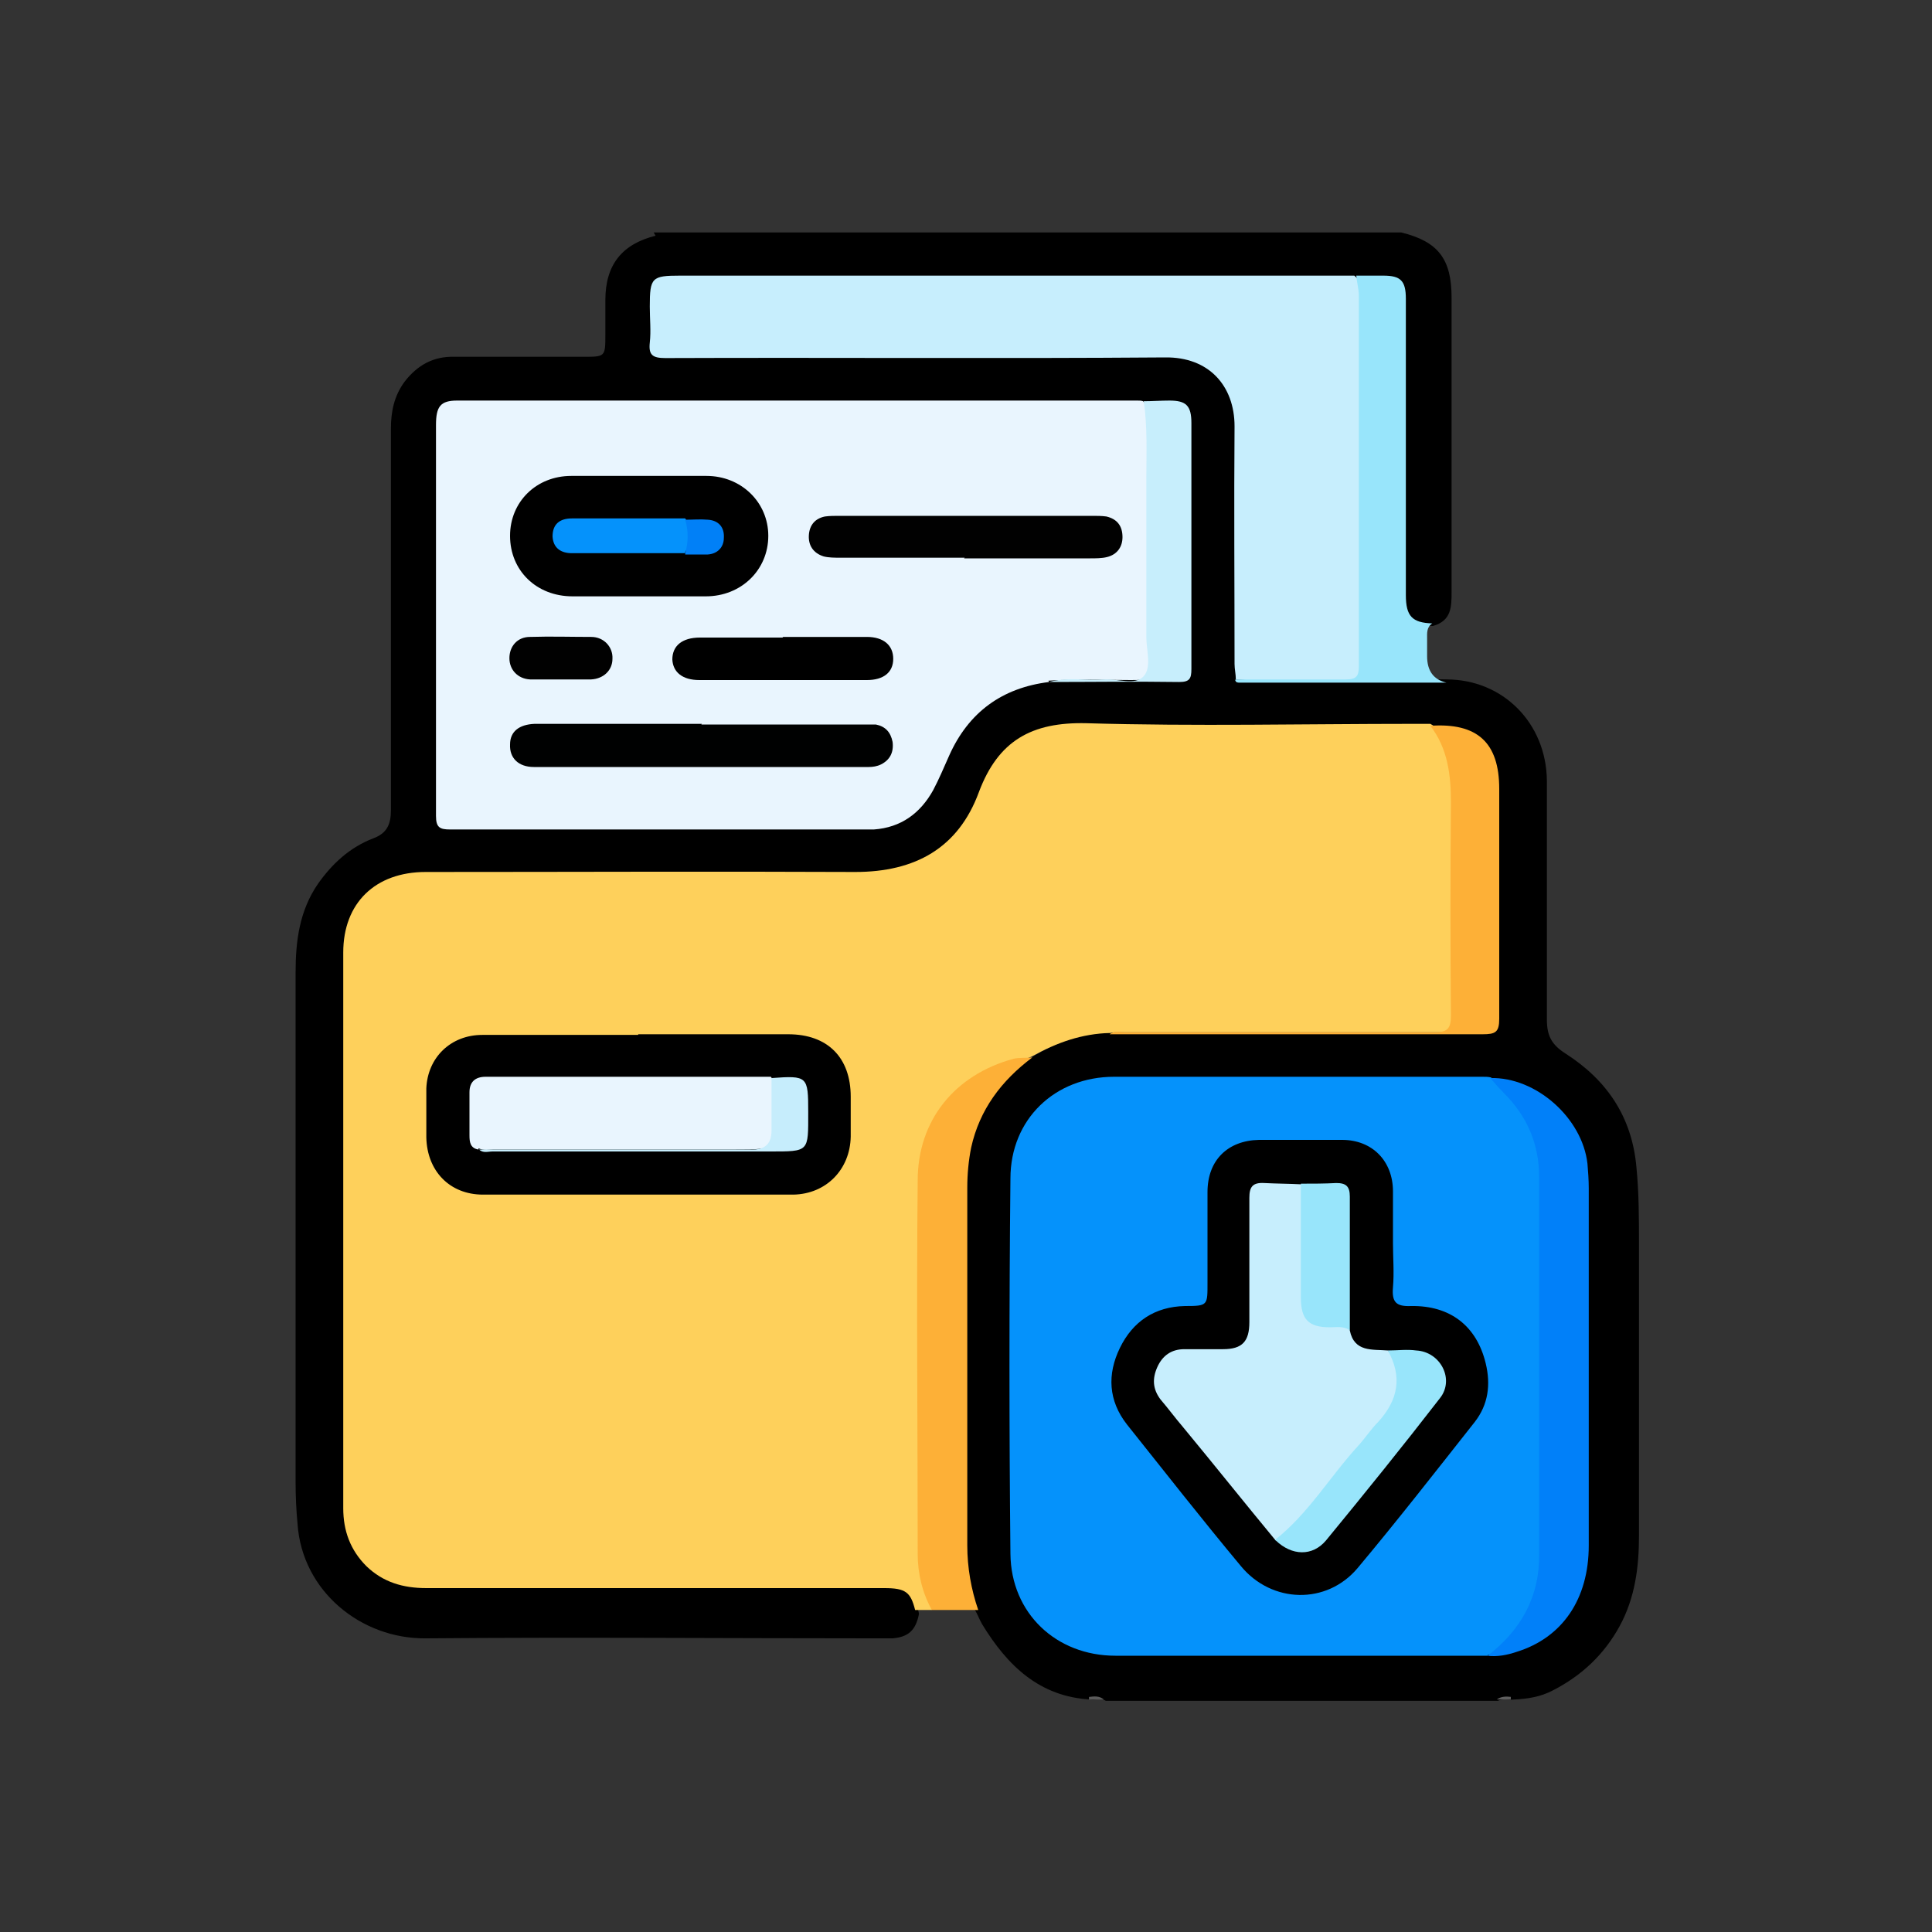 <?xml version="1.0" encoding="UTF-8"?>
<svg id="Layer_1" data-name="Layer 1" xmlns="http://www.w3.org/2000/svg" version="1.1" viewBox="0 0 300 300">
  <rect x="0" y="0" width="300" height="300" fill="#333333" stroke="none"/>
  <defs>
    <style>
      .cls-1 {
        fill: #fed05b;
      }

      .cls-1, .cls-2, .cls-3, .cls-4, .cls-5, .cls-6, .cls-7, .cls-8, .cls-9, .cls-10, .cls-11, .cls-12, .cls-13, .cls-14, .cls-15 {
        stroke-width: 0px;
      }

      .cls-2 {
        fill: #000;
      }

      .cls-3 {
        fill: #0180f9;
      }

      .cls-4 {
        fill: #c7eefc;
      }

      .cls-5 {
        fill: #c6edfc;
      }

      .cls-6 {
        fill: #5a5a5a;
      }

      .cls-7 {
        fill: #98e5fb;
      }

      .cls-8 {
        fill: #0180f7;
      }

      .cls-9 {
        fill: #fdb037;
      }

      .cls-10 {
        fill: #010101;
      }

      .cls-11 {
        fill: #000101;
      }

      .cls-12 {
        fill: #e9f5fe;
      }

      .cls-13 {
        fill: #0592fb;
      }

      .cls-14 {
        fill: #c7eefd;
      }

      .cls-15 {
        fill: #5e5e5e;
      }
    </style>
  </defs>
  <path class="cls-2" d="M101.5,36.1h116.1c5.7,1.4,7.8,4.1,7.8,10.1,0,15.2,0,30.4,0,45.7,0,2.3,0,4.5-2.9,5.3-3.3,0-4.7-1.2-5.1-4.4-.1-1,0-2.1,0-3.1,0-13.6,0-27.2,0-40.8,0-.9,0-1.8,0-2.7,0-1.7-.9-2.6-2.6-2.6-1.4,0-2.8,0-4.2,0-.9,0-1.8,0-2.7,0-33.6,0-67.3,0-100.9,0-4.9,0-5.1.2-5.1,5.2,0,7.2-1,6.3,6.2,6.3,24.5,0,49,0,73.6,0,6.5,0,10.5,3.9,10.9,10.4,0,.9,0,1.8,0,2.7,0,11.1,0,22.2,0,33.3,0,1.1-.2,2.2.4,3.3.7.9,1.7.7,2.7.7,9.6,0,19.2-.2,28.9,0,8.8,0,15.5,6.8,15.6,15.7,0,12.4,0,24.7,0,37.1,0,2.5.7,3.9,2.9,5.3,6.4,4.1,10.3,9.8,11,17.6.4,4,.4,8,.4,12,0,15.1,0,30.2,0,45.3,0,4.8-.6,9.6-3,14-2.4,4.4-5.9,7.7-10.4,10-1.9,1-3.9,1.3-6,1.4-.8.1-1.7-.2-2.5.2h-60.9c-.7-.5-1.5-.1-2.3-.2-8-.4-13-5.3-16.9-11.7-.4-.7-.7-1.5-1.1-2.2-1.4-3.2-1.8-6.6-1.8-10,0-18.3,0-36.7,0-55,0-8.5,3-15.8,10.4-20.7,4-2.5,8.2-4.1,12.9-3.9,18.7,0,37.4,0,56.2,0,3.1,0,3.2-.2,3.2-3.3,0-11.1-.2-22.2,0-33.3.1-6.8-2.8-10.5-10-10.1-18.7,0-37.3.1-56,0-6.1,0-10,2.4-12.3,7.9-.6,1.5-1.4,2.9-2.2,4.4-3.5,7-9.1,10.5-16.9,10.5-21.9,0-43.9,0-65.8,0-2,0-4,.1-6,.5-4.7,1-8,4.4-8.8,9.2-.3,2.1-.5,4.1-.5,6.2,0,26.2,0,52.3,0,78.5,0,1.9.1,3.8.4,5.8.8,5.7,5.1,9.6,10.9,9.7,9.3,0,18.5,0,27.8,0,14.2,0,28.3,0,42.5,0,1,0,2.1,0,3.1.1,2.6.4,3.7,1.4,4.2,4.1-.5,2.6-1.7,3.6-4.1,3.8-.9,0-1.8,0-2.7,0-23.3,0-46.6-.2-69.8,0-10,.1-19.2-7.3-19.9-17.8-.2-2.1-.3-4.3-.3-6.4,0-26.4,0-52.8,0-79.2,0-4.9.6-9.6,3.5-13.8,2.2-3.1,4.9-5.6,8.5-7,2.2-.8,2.8-2.2,2.8-4.4,0-19.7,0-39.4,0-59.2,0-2.7.5-5.1,2.1-7.3,2-2.6,4.5-4,7.8-3.9,6.7,0,13.3,0,20,0,3.4,0,3.4,0,3.4-3.5,0-1.8,0-3.6,0-5.3,0-5.5,2.6-8.7,7.8-10Z"/>
  <path class="cls-6" d="M169.1,263.9c0-.1,0-.3,0-.4.8-.1,1.6-.2,2.3.4h-2.2Z"/>
  <path class="cls-15" d="M234.6,263.5c0,.1,0,.3,0,.4h-2.2c.7-.5,1.5-.5,2.3-.4Z"/>
  <path class="cls-1" d="M144.7,250c-.9,0-1.7,0-2.6,0-.7-2.8-1.5-3.4-4.8-3.4-23.7,0-47.4,0-71.1,0-3.6,0-6.7-.9-9.3-3.4-2.5-2.5-3.6-5.5-3.6-9,0-28.8,0-57.5,0-86.3,0-7.7,5-12.5,12.8-12.5,22.2,0,44.5-.1,66.7,0,9.3,0,16-3.7,19.2-12.4,3-8,8.2-10.9,16.7-10.7,16.9.5,33.8.1,50.7.1.9,0,1.8,0,2.7,0,1.9,1,2.5,2.8,3.2,4.6.6,1.7.7,3.5.7,5.3,0,11.4,0,22.8,0,34.2,0,.5,0,1,0,1.6,0,1.5-.7,2.2-2.3,2.2-5,0-9.9,0-14.9,0-11.3,0-22.6,0-34,0-.8,0-1.6-.1-2.4.1-4.4.1-8.3,1.5-12.1,3.6-.8.4-1.7.6-2.5.8-8.8,2.4-14.5,9.3-14.5,18.4-.1,19.2,0,38.4,0,57.6,0,2.2.4,4.3,1.1,6.3.3.8.7,1.7.4,2.6Z"/>
  <path class="cls-12" d="M162.9,105.9c-7.3.9-12.5,4.7-15.5,11.4-.8,1.8-1.6,3.7-2.5,5.4-2,3.6-5,5.8-9.2,6.1-.8,0-1.6,0-2.4,0-21.1,0-42.3,0-63.4,0-1.6,0-2.2-.3-2.2-2.1,0-20.2,0-40.5,0-60.7,0-2.9.7-3.8,3.3-3.8,35.2,0,70.4,0,105.6,0,.3,0,.6,0,.9.1,1.1,1.3,1.1,2.9,1.1,4.4,0,12,0,24.1,0,36.1,0,2.7-.2,2.8-3,2.8-4.3,0-8.6-.2-12.8.1Z"/>
  <path class="cls-13" d="M231,257.1c-13.7,0-27.4,0-41.1,0-5.6,0-11.1,0-16.7,0-9.2,0-16.2-6.6-16.3-15.8-.2-19.4-.2-38.8,0-58.3,0-9.2,6.9-15.8,16.1-15.8,19.1,0,38.1,0,57.2,0,.4,0,.9,0,1.3.1,5.4,3.3,8.1,8.3,8.2,14.4.2,14.8,0,29.6,0,44.4,0,5.3,0,10.5,0,15.8,0,5.3-2.1,9.6-5.7,13.3-.8.9-1.8,1.5-3,1.8Z"/>
  <path class="cls-14" d="M191.9,105.5c0-.8-.2-1.6-.2-2.4,0-12.3-.1-24.6,0-36.9,0-6.3-4-10.8-10.8-10.7-25.9.2-51.7,0-77.6.1-2,0-2.6-.5-2.4-2.4.2-1.8,0-3.7,0-5.6,0-4.5.3-4.8,4.7-4.8,31.2,0,62.4,0,93.6,0,3.7,0,7.4,0,11.1,0,1.1.9,1.2,2.2,1.2,3.5,0,18.9,0,37.7,0,56.6,0,2.7-.3,2.9-3,2.8-5.6,0-11.2.2-16.8-.2Z"/>
  <path class="cls-3" d="M231,257.1c5.2-4,8.1-9.2,8-15.9,0-19.5,0-39,0-58.4,0-5.2-1.9-9.5-5.5-13.1-.7-.7-1.4-1.5-2.1-2.3,7.1-.2,14.3,6.2,15.1,13.3.1,1.2.2,2.5.2,3.8,0,18.5,0,37,0,55.5,0,8.3-4.1,14.3-11.2,16.5-1.5.5-3,.8-4.6.6Z"/>
  <path class="cls-9" d="M144.7,250c-1.5-2.7-2.2-5.7-2.2-8.7,0-19.3-.2-38.7,0-58,0-9.3,5.7-16.4,14.9-18.9.9-.2,1.9-.1,2.9-.2-4.8,3.6-8.2,8.1-9.5,14-.4,2-.6,4.1-.6,6.2,0,18.5,0,37.1,0,55.6,0,3.4.6,6.8,1.7,10-2.4,0-4.7,0-7.1,0Z"/>
  <path class="cls-7" d="M191.9,105.5c5.7,0,11.4,0,17.1,0,1.6,0,2-.5,2-2,0-19.2,0-38.4,0-57.6,0-1-.3-2-.4-3.1,1.4,0,2.8,0,4.2,0,2.7,0,3.5.8,3.5,3.6,0,2.7,0,5.3,0,8,0,12.7,0,25.3,0,38,0,3.3,1,4.3,4.1,4.4-.9.6-.8,1.5-.8,2.4,0,.9,0,1.8,0,2.7q0,3.4,3,4.1c-10.7,0-21.4,0-32.1,0-.3,0-.6,0-.7-.4Z"/>
  <path class="cls-9" d="M172.3,160.6c.8-.6,1.7-.3,2.6-.3,15.9,0,31.8,0,47.8,0,2,0,2.6-.5,2.6-2.6-.1-11-.1-22.1,0-33.1,0-4.3-.5-8.4-3.2-11.9,7.3-.5,10.7,2.6,10.7,9.8,0,11.9,0,23.8,0,35.7,0,2.1-.6,2.4-2.6,2.4-18.5,0-37,0-55.5,0-.8,0-1.6,0-2.4,0Z"/>
  <path class="cls-4" d="M162.9,105.9c2.8-.8,5.7-.2,8.6-.4,2.1-.1,4.7.9,6-.4,1.4-1.4.5-4.1.5-6.2,0-8.1,0-16.3,0-24.4,0-4.1.2-8.1-.4-12.2,1.3,0,2.7-.1,4-.1,2.6,0,3.4.8,3.4,3.5,0,5,0,9.9,0,14.9,0,7.8,0,15.5,0,23.3,0,1.5-.3,2-1.9,2-6.7-.1-13.5,0-20.2,0Z"/>
  <path class="cls-2" d="M99.1,160.6c7.8,0,15.6,0,23.3,0,6.1,0,9.7,3.6,9.7,9.7,0,2.1,0,4.1,0,6.2-.1,5.1-3.8,8.9-8.9,9-16.1,0-32.1,0-48.2,0-5.2,0-8.7-3.7-8.8-8.9,0-2.5,0-5,0-7.6.2-4.8,3.8-8.3,8.7-8.3,8.1,0,16.1,0,24.2,0h0Z"/>
  <path class="cls-2" d="M99.2,73.9c3.5,0,7,0,10.5,0,5.4,0,9.6,4.1,9.6,9.3,0,5.3-4.2,9.4-9.7,9.4-6.9,0-13.8,0-20.7,0-5.6,0-9.7-4-9.7-9.4,0-5.3,4.1-9.3,9.5-9.3,3.5,0,7,0,10.5,0Z"/>
  <path class="cls-11" d="M108.9,112.5c8.3,0,16.6,0,24.9,0,.7,0,1.5,0,2.2,0,1.5.3,2.3,1.2,2.6,2.7.2,1.6-.4,2.8-1.8,3.5-.6.3-1.3.4-1.9.4-17.3,0-34.7,0-52,0-2.4,0-3.8-1.4-3.7-3.5,0-2,1.4-3.1,3.8-3.2,8.7,0,17.3,0,26,0Z"/>
  <path class="cls-10" d="M149.8,86.6c-6.4,0-12.9,0-19.3,0-.9,0-1.8,0-2.6-.2-1.6-.5-2.4-1.7-2.3-3.3.1-1.6,1-2.6,2.5-2.9.7-.1,1.5-.1,2.2-.1,13.1,0,26.2,0,39.3,0,.7,0,1.5,0,2.2.1,1.7.4,2.5,1.5,2.5,3.2,0,1.5-.8,2.7-2.4,3.1-.8.2-1.8.2-2.6.2-6.5,0-13,0-19.6,0Z"/>
  <path class="cls-2" d="M121.5,98.9c4.4,0,8.7,0,13.1,0,2.6,0,4.1,1.3,4.1,3.4,0,2.1-1.5,3.3-4.1,3.3-8.7,0-17.3,0-26,0-2.6,0-4.1-1.2-4.2-3.2,0-2.1,1.5-3.4,4.3-3.4,4.3,0,8.6,0,12.9,0Z"/>
  <path class="cls-10" d="M87.2,105.5c-1.6,0-3.3,0-4.9,0-1.9-.1-3.2-1.5-3.2-3.3,0-1.8,1.2-3.3,3.2-3.3,3.2-.1,6.4,0,9.5,0,2,0,3.4,1.6,3.3,3.4,0,1.8-1.4,3.1-3.3,3.2-1.5,0-3.1,0-4.7,0Z"/>
  <path class="cls-2" d="M216.3,193c0,2.3.2,4.6,0,6.9-.2,2.3.5,3,2.8,2.9,6.1-.1,10.2,3.1,11.6,8.9.8,3.3.4,6.4-1.7,9.1-6,7.6-12,15.3-18.2,22.7-4.8,5.7-13.3,5.5-18.1-.3-6-7.2-11.8-14.6-17.7-22-2.9-3.7-3.1-7.8-1.1-11.9,2-4.1,5.4-6.4,10.1-6.5,3.6,0,3.5-.1,3.5-3.7,0-4.7,0-9.3,0-14,0-4.9,3.1-8,8-8.1,4.3,0,8.6,0,12.9,0,4.7,0,7.9,3.3,7.9,8,0,2.7,0,5.3,0,8Z"/>
  <path class="cls-12" d="M74.3,178.5c-1.3-.2-1.4-1.2-1.4-2.2,0-2.2,0-4.4,0-6.7,0-1.6.9-2.4,2.5-2.4,14.8,0,29.6,0,44.3,0,1.2,1.6.7,3.4.7,5.2,0,6.1,0,6.1-6.1,6.1-12.5,0-25.1,0-37.6,0-.8,0-1.6.2-2.4-.2Z"/>
  <path class="cls-5" d="M74.3,178.5c14.2,0,28.4,0,42.6,0q2.9,0,2.9-2.9c0-2.7,0-5.5,0-8.2,5.6-.4,5.7-.3,5.7,5.3,0,6.2.2,6.1-6,6.1-14.3,0-28.7,0-43,0-.7,0-1.5.3-2.1-.3Z"/>
  <path class="cls-13" d="M106.4,85.9c-5.9,0-11.7,0-17.6,0-1.7,0-2.9-.8-3-2.6,0-1.9,1.1-2.8,3-2.8,5.9,0,11.7,0,17.6,0,1.4,2.1,1.4,3.2,0,5.2Z"/>
  <path class="cls-8" d="M106.4,85.9c.5-1.7.5-3.5,0-5.2,1.2,0,2.4-.1,3.5,0,1.7.1,2.6,1.2,2.5,2.8,0,1.5-1,2.5-2.5,2.6-1.2,0-2.4,0-3.5,0Z"/>
  <path class="cls-14" d="M198,239.1c-4.8-5.8-9.5-11.7-14.3-17.5-1.2-1.4-2.3-2.9-3.5-4.3-1.2-1.6-1.3-3.2-.5-5,.8-1.8,2.2-2.8,4.2-2.8,2,0,4,0,6,0,3,0,4.1-1.2,4.1-4.2,0-6.4,0-12.9,0-19.3,0-1.7.5-2.4,2.3-2.3,1.9.1,3.8.1,5.8.2.8.9.7,1.9.7,2.9,0,4.7,0,9.3,0,14,0,3.7.7,4.4,4.3,4.7,1,0,2,0,2.5,1.1.7,3.4,3.5,2.9,5.9,3.1,2.1,2,2.5,5.5,1,8.6-.8,1.6-2,2.9-3.1,4.3-3.9,4.7-7.8,9.5-11.7,14.2-1,1.2-2,2.1-3.6,2.4Z"/>
  <path class="cls-7" d="M198,239.1c5.2-4.1,8.5-9.8,12.9-14.6,1.1-1.2,2-2.6,3.1-3.7,3.1-3.4,3.8-7,1.5-11.1,1.5,0,3-.2,4.4,0,3.8.2,6,4.5,3.7,7.4-5.8,7.5-11.7,14.8-17.7,22.1-2.1,2.5-5.3,2.4-7.8,0Z"/>
  <path class="cls-7" d="M209.5,206.5c-.9-.6-2-.4-3-.4-3.3,0-4.5-1.2-4.5-4.6,0-5.9,0-11.8,0-17.7,1.8,0,3.7,0,5.5-.1,1.5,0,2.1.5,2.1,2.1,0,6.9,0,13.8,0,20.8Z"/>
</svg>